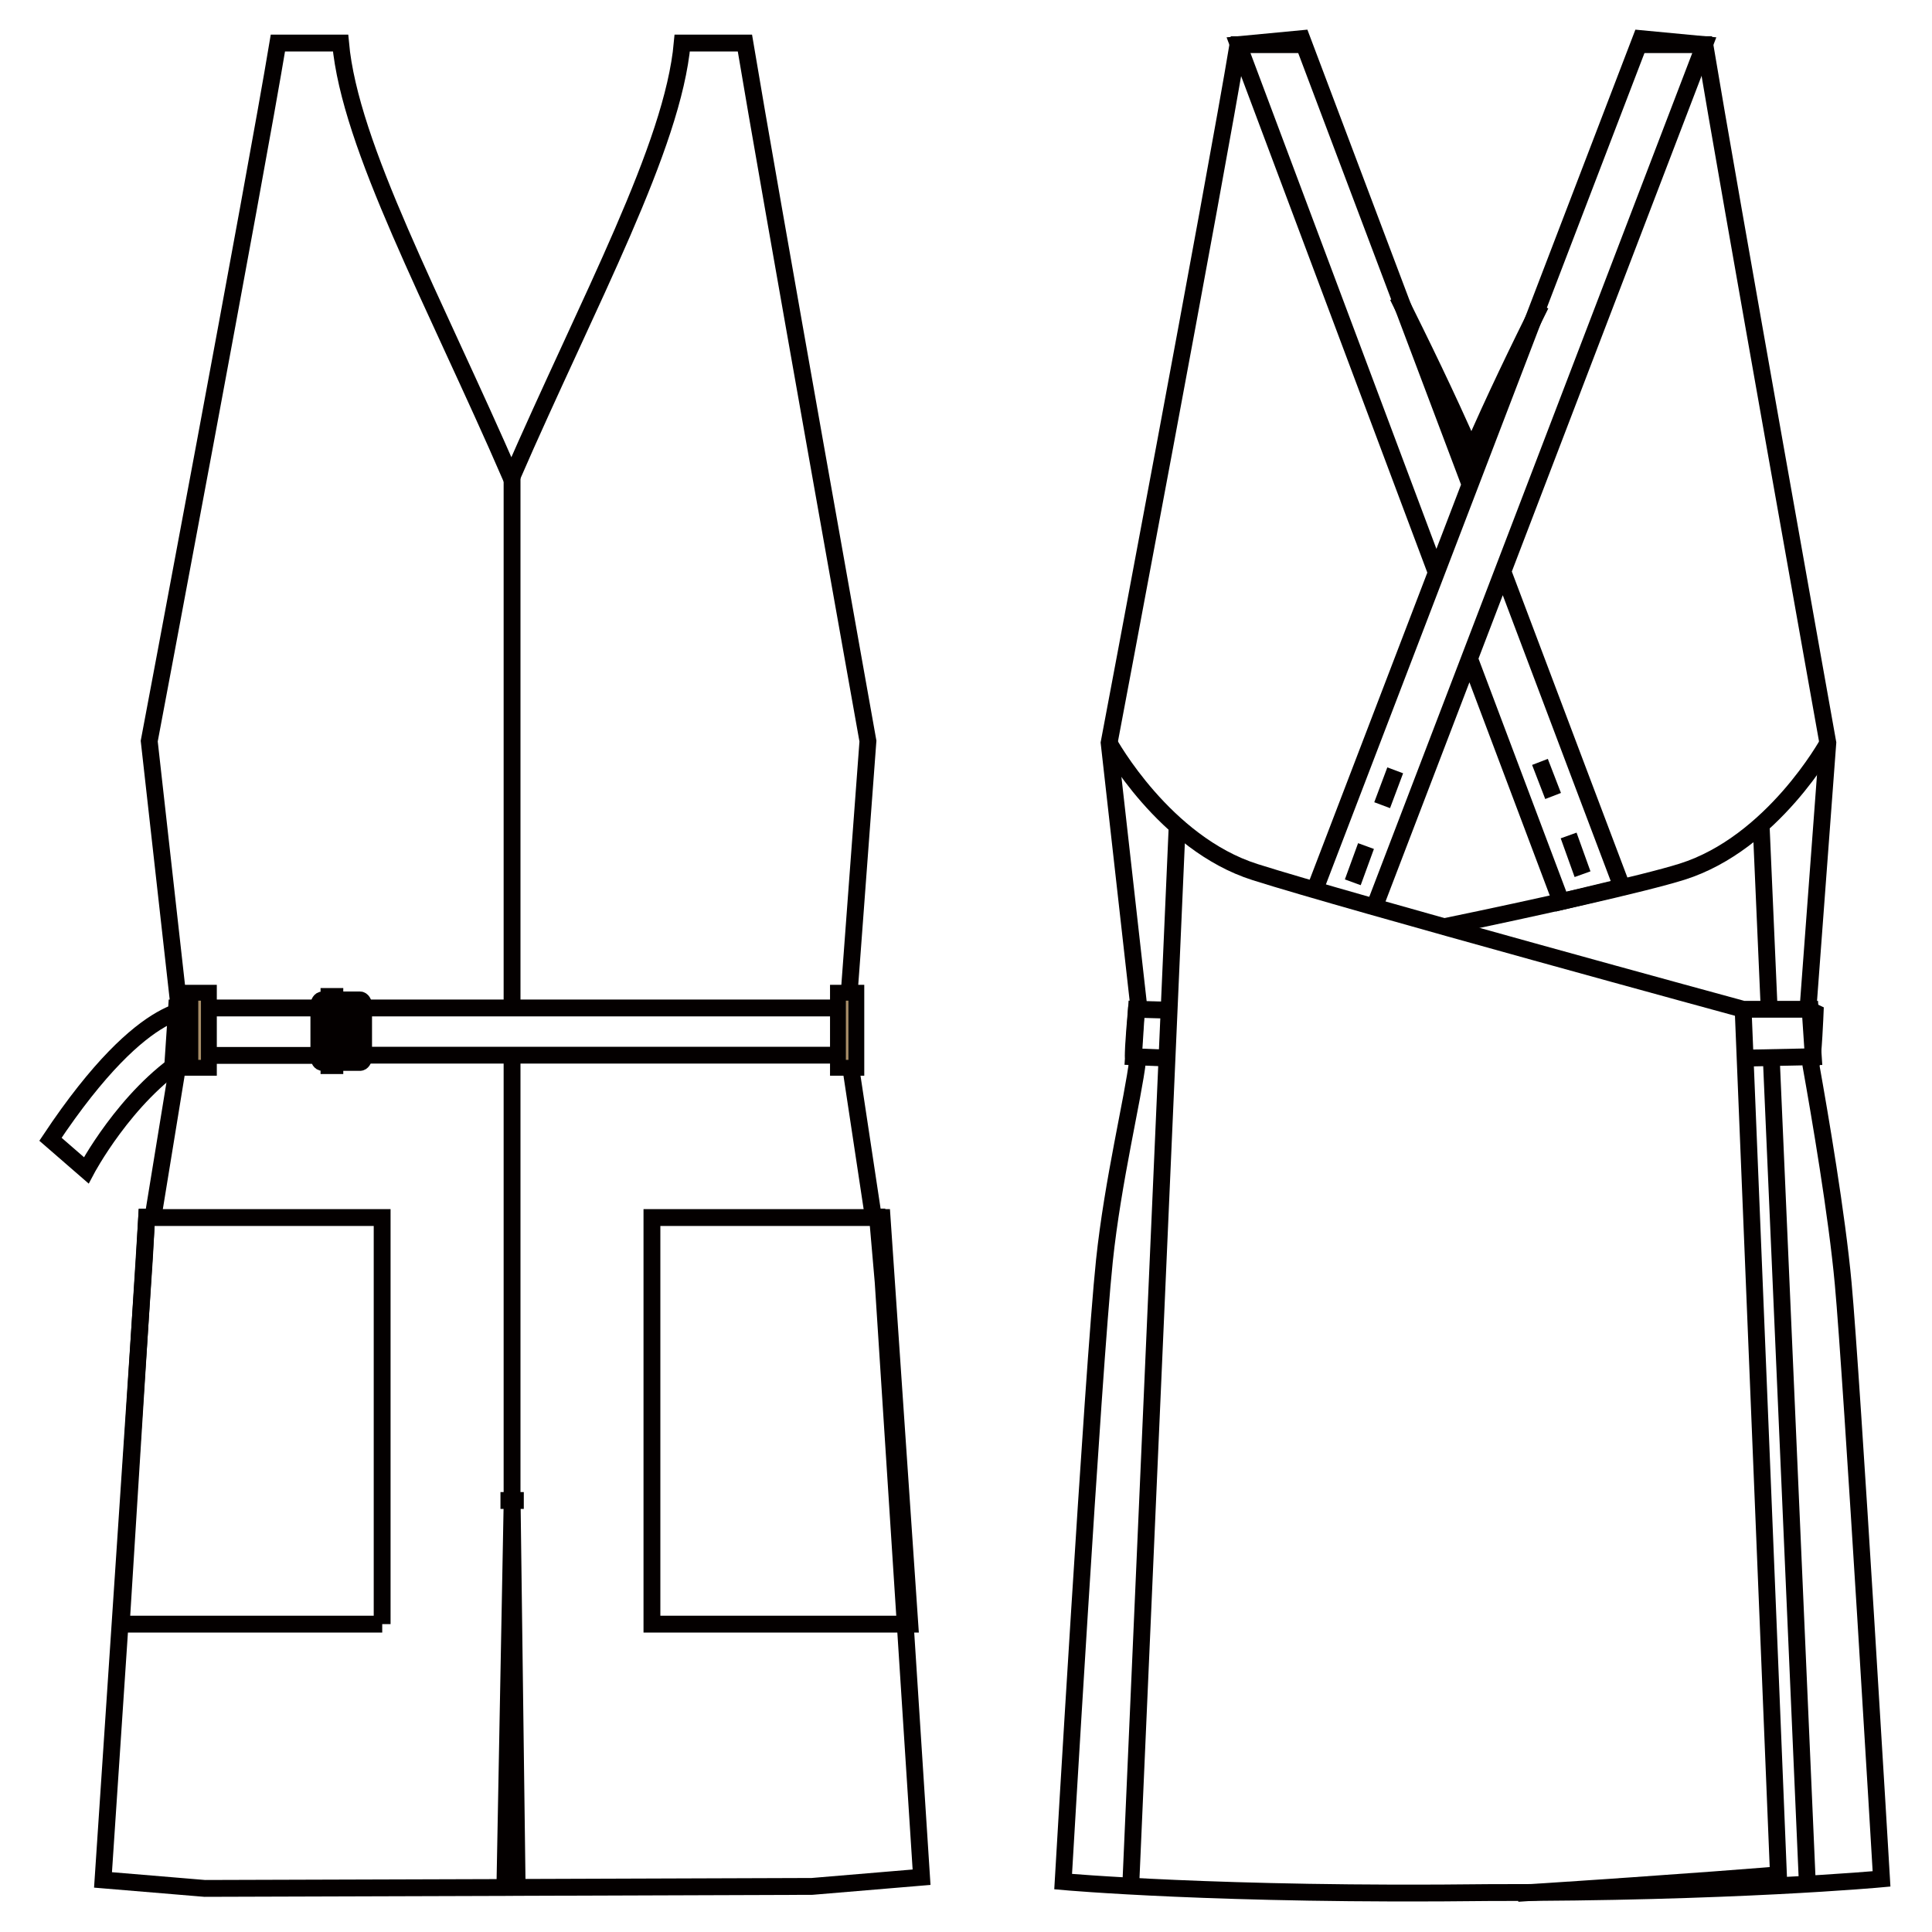<?xml version="1.0" encoding="UTF-8"?>
<svg id="_レイヤー_1" data-name="レイヤー_1" xmlns="http://www.w3.org/2000/svg" version="1.1" viewBox="0 0 250 250">
  <!-- Generator: Adobe Illustrator 30.0.0, SVG Export Plug-In . SVG Version: 2.1.1 Build 123)  -->
  <defs>
    <style>
      .st0 {
        fill: #a88e69;
      }

      .st1 {
        stroke-width: 2.05px;
      }

      .st1, .st2 {
        fill: none;
        stroke: #040000;
      }

      .st2 {
        stroke-width: 2.18px;
      }
    </style>
  </defs>
  <g>
    <path class="st2" d="M26.51,244.36l38.82-.12.94-50.08.65,50.07,38.16-.13,14.17-1.19-4.97-77.03-.73-8.4h-.54s-3.54-23.42-3.54-23.42l2.84-38.16s-12.97-72.58-15.92-90.33h-8.11c-1.21,13.42-12.01,33.12-22.11,56.3-10.08-23.18-20.88-42.88-22.1-56.3h-8.11c-2.95,17.75-16.65,90.33-16.65,90.33l4.29,38.31-3.8,23.28h-.82l-.3,5.44-5.35,80.33,13.17,1.1Z"/>
    <path class="st2" d="M66.26,60.91v69.47M66.26,136.53v57.67"/>
    <path class="st2" d="M84.36,210.16h33.37l-3.59-52.61h-29.78v52.61ZM49.46,210.16H15.69l3.29-52.61h30.47v52.61Z"/>
    <g>
      <path class="st2" d="M43.33,130.24h-.76v-1.3h.76v1.3ZM43.33,137.89h-.76v-1.31h.76v1.31ZM46.49,135.98c-.01.32-.18.57-.38.57l-3.68-.02c-.21,0-.39-.26-.38-.57v-5.27c0-.32.18-.56.4-.55h3.67c.22,0,.38.25.37.56v5.27ZM46.58,129.39h-4.84c-.28,0-.48.32-.48.72v6.66c0,.4.21.71.48.71h4.84c.26,0,.47-.31.47-.71v-6.66c0-.4-.22-.72-.47-.72ZM43.89,136.57h-21.45l.41-6.14h21.04v6.14ZM64.76,194.16h3.02"/>
      <path class="st2" d="M25.72,130.59s-6.63-2.04-19.19,16.83l4.63,4.02s5.04-9.56,12.86-14.58l1.57-.44,1.2-5.69-1.07-.14ZM110.4,136.54H45.76v-6.11h64.24l.4,6.11Z"/>
    </g>
    <rect class="st0" x="24.63" y="128.46" width="2.4" height="9.72"/>
    <rect class="st1" x="24.63" y="128.46" width="2.4" height="9.71"/>
    <rect class="st0" x="108.42" y="128.46" width="2.38" height="9.72"/>
    <rect class="st1" x="108.43" y="128.46" width="2.38" height="9.71"/>
  </g>
  <g>
    <path class="st2" d="M199.37,39.43c-2.87,5.79-5.96,12.11-8.97,19.06-3.23-7.39-6.51-14.06-9.54-20.16M168.3,5.78h-8.11c-2.95,17.76-16.67,90.34-16.67,90.34l3.82,33.98-.29.49s-.49,5.44-.39,6.14c.11.71.57.24.55.47-.59,4.97-3.21,15.57-4.3,25.94-1.48,14.08-5.34,80.34-5.34,80.34,0,0,20.24,1.84,55.05,1.42,31.38.04,50.85-1.77,50.85-1.77,0,0-3.84-64.95-4.96-77.03-.81-8.88-3.04-21.88-4.16-28.16.3-1.21.53-6.91.53-6.91l-.93-.44,2.57-34.47s-12.97-72.58-15.92-90.34h-8.1"/>
    <path class="st2" d="M227.87,106.33l1.06,24.27M229.2,136.85l4.68,107.14M151.14,136.92l-4.47-.18.39-6.14,4.26.12"/>
    <g>
      <path class="st2" d="M143.52,96.14s7.13,12.99,18.89,16.71c11.99,3.81,63.15,17.75,63.15,17.75l4.57,112s-10.94.93-33.73,2.4M225.56,130.6h8.67l.41,6.14-8.75.18"/>
      <path class="st2" d="M236.53,96.14s-7.12,12.96-18.88,16.66c-4.86,1.53-18.96,4.68-30.64,7.09"/>
      <path class="st2" d="M177.99,116.99L220.56,5.78l-8.22-.78-13.14,34.28-28.88,75.38M185.86,74.1L160.24,5.78l8.21-.78,21.77,57.7M194.46,73.94c5.77,15.31,15.42,40.83,15.42,40.83l-7.88,1.9-11.86-31.48"/>
    </g>
    <path class="st2" d="M152.33,106.75l-6.03,137.65M200.97,103l-1.7-4.41M202.98,108.11l1.8,5.01M180.54,99.68l-1.69,4.51M176.76,109.48l-1.71,4.69"/>
  </g>
</svg>